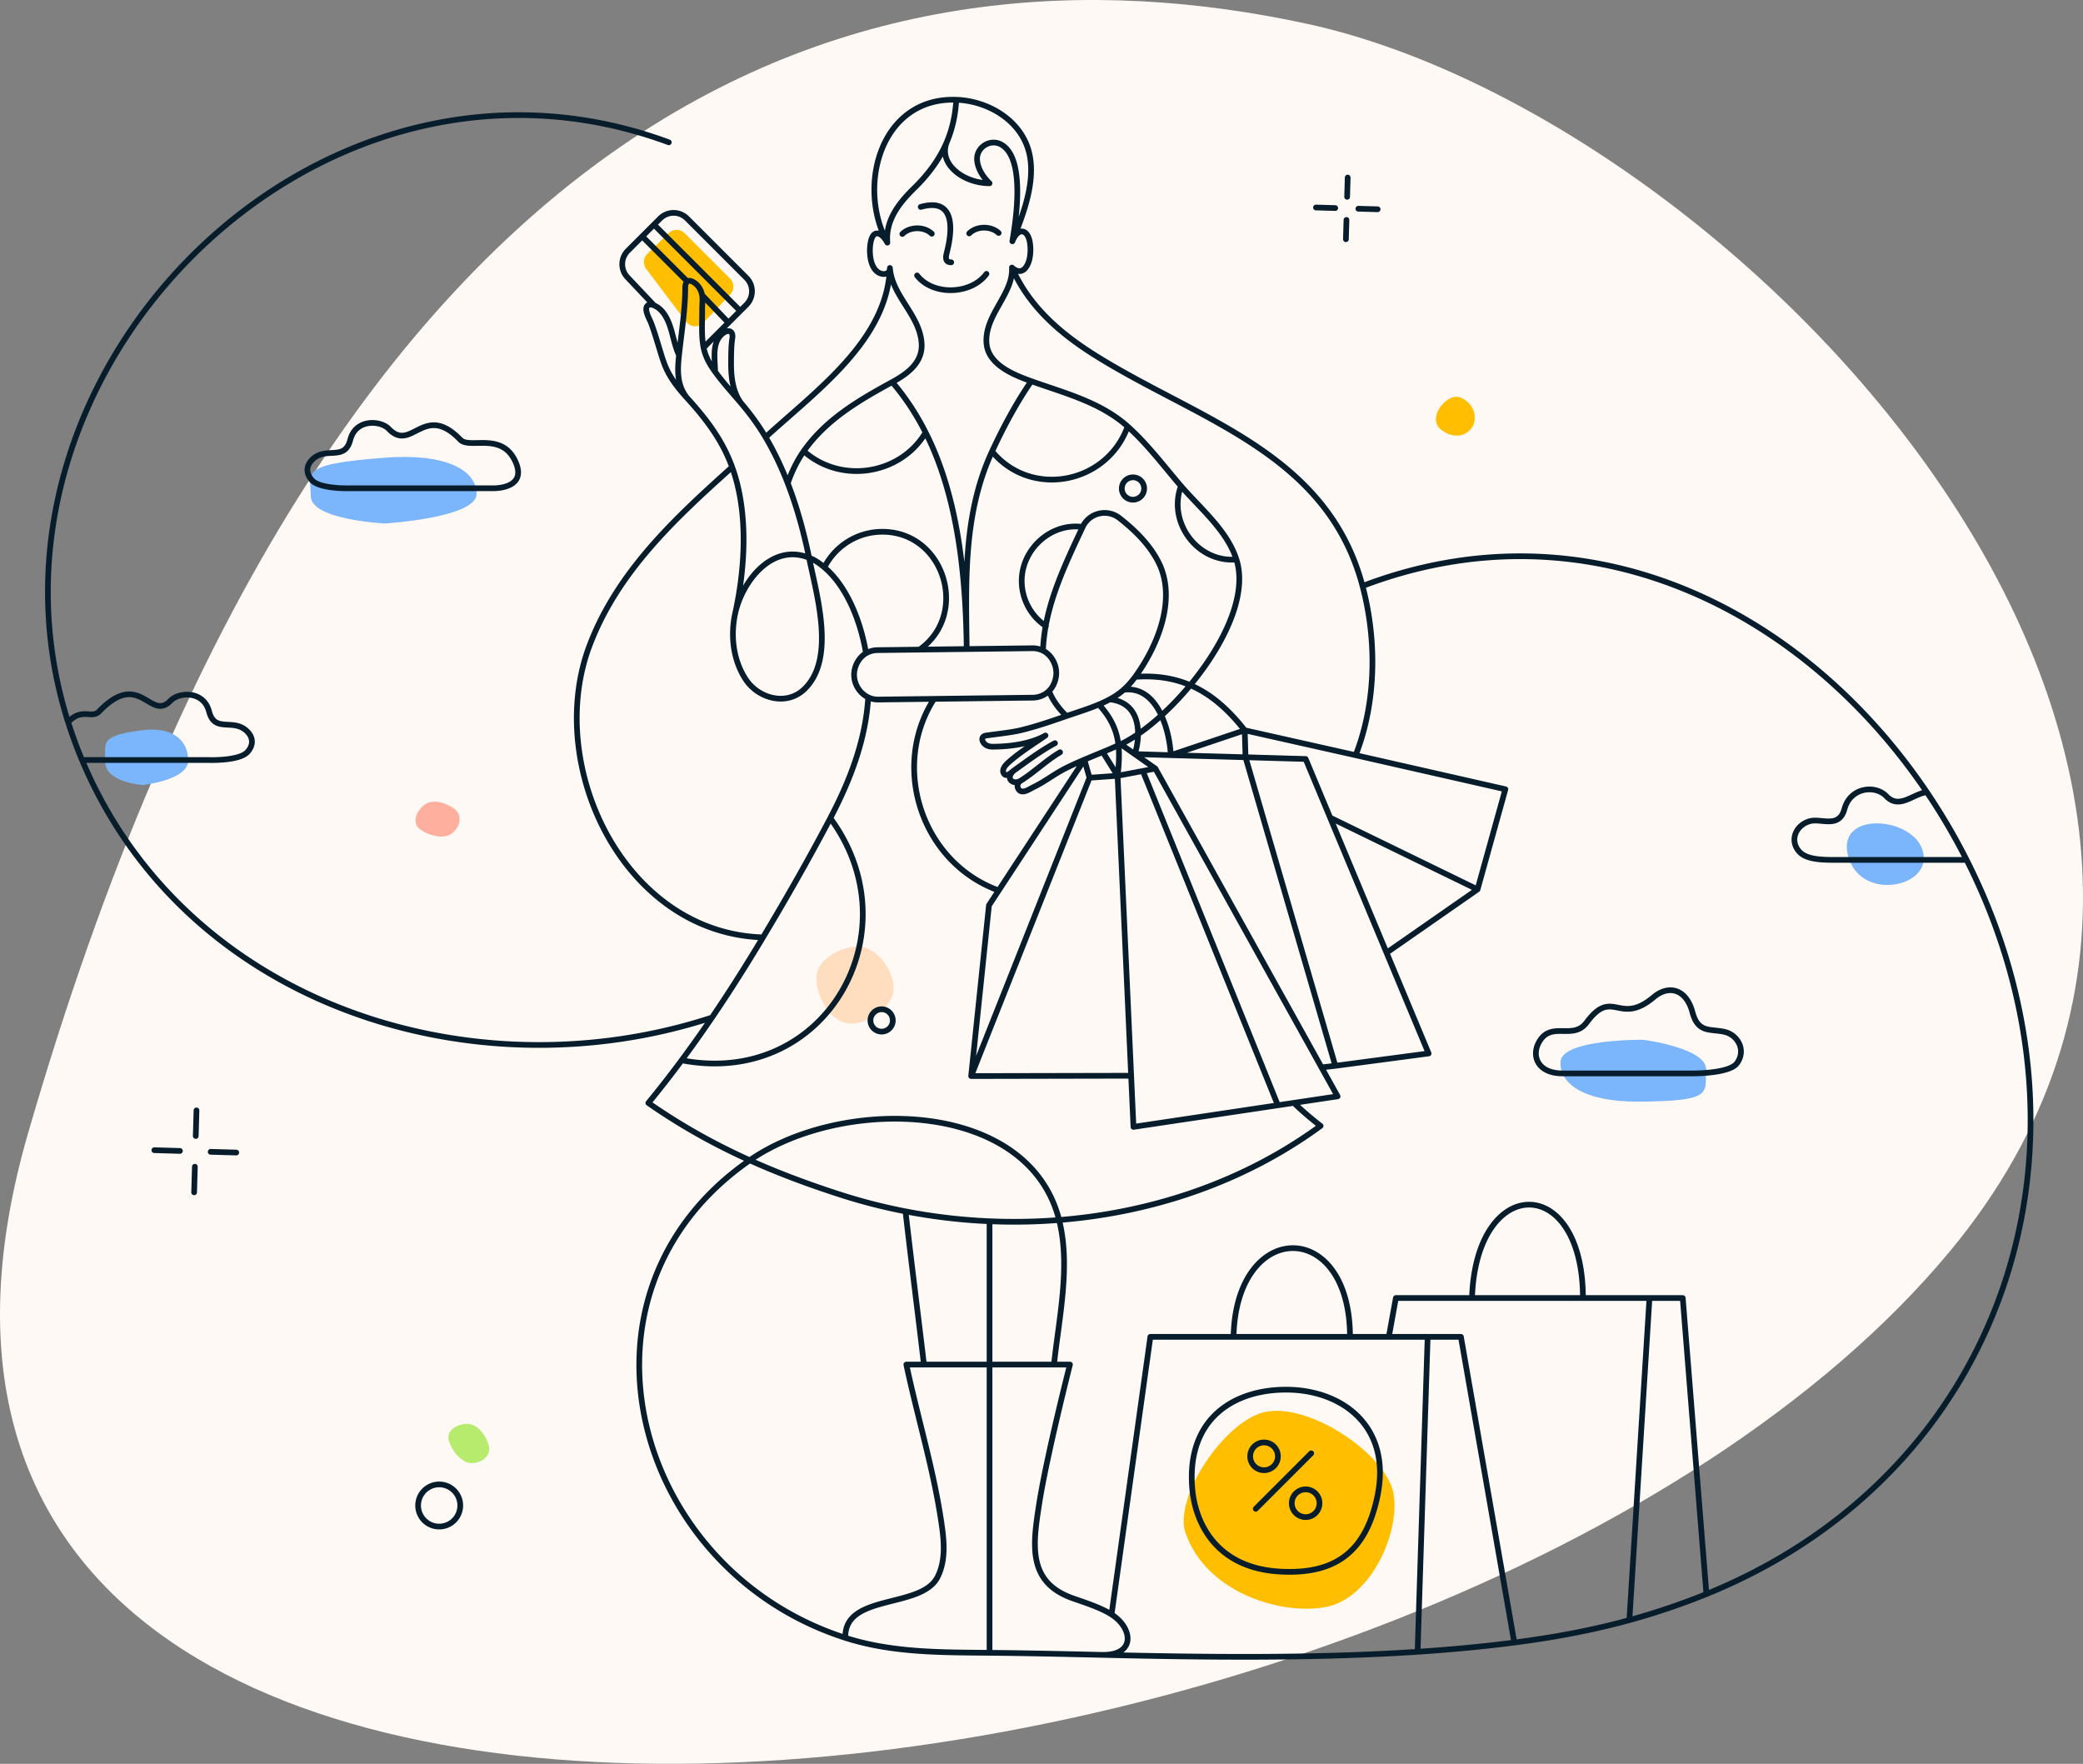 <svg width="548" height="464" fill="none" xmlns="http://www.w3.org/2000/svg"><rect width="100%" height="100%" fill="#808080" stroke="none"/><path d="M512.667 329.554C620.712 200.121 456.902 30.762 343.85 6.262 230.799-18.237 88.11 19.28 7.386 298.103c-69.56 240.262 371.715 191.459 505.281 31.451z" fill="#FFF9F5"/><path d="M125.374 129.934c0 6.304-24.089 7.771-24.089 7.771s-19.53-.908-19.53-7.212c0-6.304-3.16-8.365 19.53-10.095 15.916-1.214 24.089 3.232 24.089 9.536zm-75.866 70.103c0 5.253-12.045 6.475-12.045 6.475s-9.765-.757-9.765-6.01-1.58-6.971 9.765-8.413c7.958-1.011 12.044 2.694 12.044 7.948zm456.578 26.196c.75-11.174-23.611-14.095-19.82-.872 3.178 11.087 19.314 8.423 19.82.872zm-95.524 53.004c.447-5.928 21.684-5.712 21.684-5.712s17.069 2.147 16.622 8.074c-.448 5.928 2.177 8.074-17.85 8.2-14.049.087-20.903-4.635-20.456-10.562z" fill="#7BB5FB"/><path d="M118.913 219.215c2.403-1.94 2.563-4.708.921-6.182-1.642-1.474-5.806-3.226-8.21-1.286-2.404 1.94-3.022 4.708-1.38 6.182 1.642 1.474 6.265 3.226 8.669 1.286z" fill="#FFAF9D"/><path d="M124.22 384.895c3.086-.132 4.86-2.263 4.415-4.425-.445-2.161-2.754-6.045-5.84-5.913-3.086.132-5.227 1.991-4.782 4.152.444 2.161 3.121 6.318 6.207 6.186z" fill="#B7EB6E"/><path d="M185.089 84.895a3 3 0 01-4.573-.25l-10.509-13.898a3 3 0 01.295-3.954l5.596-5.471a3 3 0 014.219.023l11.935 11.936a3 3 0 01.059 4.181l-7.022 7.433zm201.293 28.539c2.521-2.191 1.722-5.735 0-7.4s-3.676-2.53-6.197-.339-3.169 5.317-1.447 6.983c1.722 1.665 5.123 2.947 7.644.756zM332.83 371.445c-10.141 2.139-23.293 21.014-21.192 30.972 5.026 16.55 25.717 22.738 37.521 20.248 11.804-2.491 19.453-20.196 17.352-30.153-2.101-9.958-21.877-23.558-33.681-21.067z" fill="#FFBF00"/><path d="M227.938 249.403c-4.112-1.549-11.254 1.722-12.768 5.742-1.515 4.02 1.711 11.91 6.498 13.714 4.787 1.803 11.549-2.751 13.064-6.77 1.515-4.02-2.007-10.882-6.794-12.686z" fill="#FFDDBF"/><path d="M347.429 296.18c-20.083 14.718-44.193 22.812-68.794 24.761m-50.226-137.497a5.8 5.8 0 002.597.584l14.713-.181m-17.31-.403c-2.155-1.039-3.68-3.336-3.711-5.838-.029-2.331 1.244-4.662 3.14-5.754m.571 11.592c-.648 11.163-4.73 21.805-9.976 31.789m15.684-144.74c.556 7.349 7.735 12.23 8.334 19.65.418 5.15-3.582 8.099-7.72 10.365m-.614-30.016c.028 1.713-1.741 1.926-2.969 1.213-2.299-1.357-2.544-5.439-2.126-7.806.702-3.976 3.1-2.6 4.428-.073m.667 6.666c-.714 18.938-19.114 32.088-32.714 44.504m5.841 12.144c.967-2.901 2.416-5.922 4.206-8.461m-4.206 8.461c-1.636-4.222-3.562-8.3-5.841-12.144m5.841 12.144c2.443 6.301 4.241 12.925 5.609 19.581m20.597-82.895c-.528-5.85 3.064-10.425 7.003-14.278 3.792-3.71 6.755-7.692 8.674-12.277M233.45 63.826c-8.083-14.732-1.814-38.27 18.125-37.58m14.759 37.23c.899-5.28 3.528-21.731-2.862-25.417-2.968-1.713-6.736.742-6.408 4.153.198 2.056 1.366 4.16 3.264 6-6.868 0-13.637-5.121-11.201-10.941m17.207 26.206c2.976-7.233 6.041-15.535 4.531-22.782-1.837-8.813-10.724-14.153-19.29-14.45m14.759 37.232c1.473-3.694 3.863-3.17 4.531-.09.425 2.008.352 5.326-1.102 7.105-1.025 1.253-2.405.971-3.536-.107m0 0c.407 6.89-7.154 12.404-6.708 19.759.345 5.74 7.044 8.435 11.789 10.131m-5.081-29.89c4.359 9.998 12.318 17.075 21.781 23.02 27.258 17.124 61.088 25.55 70.448 60.75m-157.731 92.434c-4.288 7.154-8.74 14.209-13.427 21.102m13.427-21.102c6.165-10.288 12.128-20.738 17.708-31.356m-17.708 31.356c-36.573-1.089-57.616-45.214-45.599-76.85 7.364-19.352 22.288-33.209 37.487-46.852m0 0c-2.571-7.081-6.712-12.534-11.901-18.251m11.901 18.251c4.299 11.842 3.453 26.393.808 38.448m7.982-46.339c-1.896-3.197-4.077-6.158-6.483-8.992M347.415 296.19s-4.141-3.206-7.007-6.064m0 0l-4.225.632m4.225-.632l11.488-1.719-4.234-7.616m-104.584 78.181c-1.584-13.329-3.328-26.958-4.855-40.302m4.855 40.302h-4.634c3.048 14.357 7.429 28.398 9.416 42.974.585 4.309.814 8.976-1.227 12.958-4.31 8.391-24.59 4.234-24.237 15.948m20.682-71.88h34.208m-39.063-40.302a146.675 146.675 0 01-17.265-4.437c-8.129-2.627-15.998-5.532-23.711-9.009m40.976 13.446a150.597 150.597 0 0022.106 2.597m16.957 37.705h4.198s-6.153 24.145-8.105 36.704c-1.646 10.587-3.109 20.355 8.492 24.646 2.951 1.081 7.432 2.405 10.555 4.386m-15.14-65.736c1.282-12.188 4.418-25.884 1.349-38.031m79.821-166.786c3.803 14.299 3.641 30.629-1.807 44.515m1.807-44.515c58.989-22.494 115.87 5.967 148.454 54.227m-319.612 59.309a334.864 334.864 0 01-7.972 11.234m7.972-11.234c-63.126 20.644-138.711-3.425-165.715-67.756M175.948 37.441C82.968 3.07-10.955 98.85 17.913 189.955m0 0c3.67-3.906 6.197-.761 8.155-2.795 10.819-11.242 13.423 2.795 18.806-2.84 2.17-2.271 8.68-2.698 10.127 2.839 1.302 5.11 5.28 2.49 8.68 4.258 1.69.88 4.05 3.407 1.446 6.389-2.17 2.413-10.126 2.129-10.126 2.129H21.583m-3.67-9.98a117.41 117.41 0 003.67 9.98m335.066-1.265l39.387 8.955-7.321 26.344m-32.066-35.299l-29.182-6.554m-134.046-30.781c-1.304 5.94-.51 12.394 2.764 17.382 3.282 4.995 10.603 7.064 15.298 2.697 8.48-7.908 3.374-24.81 1.37-34.693m-19.432 14.614c1.852-8.44 9.66-18.545 19.432-14.614m0 0c1.482.573 2.824 1.509 4.027 2.533m10.958 22.598c-1.323-7.895-4.747-17.31-10.958-22.598m10.958 22.598a6.18 6.18 0 013.011-.825l11.075-.136m-47.004-64.887c-2.169-2.968-2.589-6.86-2.589-10.403.029-2.113-.014-4.367.328-6.608.343-2.255-1.441-2.455-2.996-.842-2.395 2.48-1.542 6.467-1.542 9.617m6.799 8.236c-2.305-2.715-4.709-5.351-6.799-8.236m-7.409 6.868c-4.91-5.409-5.777-8.177-6.933-11.945-.8-2.583-1.542-5.223-2.498-7.749-.371-.985-2.026-3.682-.842-4.61.422-.334 1.036-.239 1.622.005m8.651 24.299c-2.646-3.316-2.505-7.175-2.07-11.231m0 0c-1.361-2.847-1.636-6.136-2.908-8.99-.759-1.703-1.899-3.34-3.673-4.078m6.581 13.068c.638-5.95 1.63-11.903 1.63-17.768 0-.664.171-1.288.545-1.588m99.748 114.317c-2.012-1.927-3.663-4.175-4.591-6.586m4.591 6.586c-3.971 1.371-7.948 2.754-12.026 3.734-2.483.593-5.655.906-9.093 1.385-.629.088-1.241.504-.961 1.36.307.938 1.295 1.579 2.561 1.579 4.632 0 10-.707 14-2.936-3.227 2.24-6.564 4.289-9.527 6.885-.742.656-2.261 2.063-1.333 3.233.667.842 1.912-.424 2.517-.889m13.862-14.351c2.851-.985 5.746-1.866 8.529-3.036m-13.12-3.55c1.196-1.154 1.935-3.049 1.913-4.831-.031-2.418-1.456-4.781-3.497-5.786m1.584 10.617a6.2 6.2 0 01-4.238 1.748l-26.017.319m28.671-12.684a6.182 6.182 0 00-2.811-.636l-17.254.212m20.065.424c.397-11.549 5.645-22.277 10.446-32.566 1.727-3.71 6.479-4.838 9.69-2.297 4.125 3.239 7.949 7.007 10.29 11.673 4.792 9.619-.214 21.917-6.168 30.084m-31.945 24.66c3.503-2.496 7.04-5.177 10.841-7.217m-10.841 7.217c-.754.58-1.523 1.891-.626 2.665.707.609 1.706.463 2.448 0m10.36-7.488c-3.678 2.175-6.763 5.242-10.36 7.488m0 0c-1.392.869-.795 2.374-.029 2.719 1.013.457 2.397-.551 3.496-1.084 2.883-1.399 5.409-3.425 8.263-4.867 1.629-.823 3.313-1.575 5.02-2.301m11.392-87.664c-5.427 15.099-25.386 19.012-35.677 6.573m35.677-6.573c-7.165-6.402-16.533-8.755-25.359-11.91m25.359 11.91c5.234 4.679 9.49 10.395 14.039 15.682M251.575 26.245c-.216 4.075-1.059 7.708-2.448 11.026m-6.9 17.166c9.645-2.723 8.089 7.112 6.922 11.745-.34 1.348-.65 2.826 1.098 2.826m-8.981 3.454c4.21 5.423 14.243 5.052 18.253-.414m-5.194 98.691c-.235-18.954-2.18-39.903-10.803-56.955m10.803 56.955l-12.401.152m12.401-.152c-.22-17.777-.97-35.516 6.665-51.981m-26.259-18.25c3.507 4.092 6.403 8.553 8.791 13.276m-8.791-13.276c-8.789 4.813-17.354 9.764-23.281 18.171m59.858-18.404c-3.951 5.707-7.394 12.179-10.318 18.483m-5.496 164.317l31.141-78.482m-31.141 78.482l4.681-44.911 2.562-3.91m-7.243 48.821l42.091-.086m-10.95-78.396l7.378-.514m-7.378.514l-1.36-4.744m8.738 4.23c1-8 .219-13.155-4.919-18.749m4.919 18.749l-3.891-6.245m3.891 6.245l6.65-1.259m-6.65 1.259l3.572 78.91m6.374-80.803l-3.296.634m3.296-.634l-5.427-3.812m5.427 3.812l43.703 78.605m-62.387-80.942c1.604-.682 3.228-1.341 4.847-2.015m-4.847 2.015l-22.538 34.405m37.926-31.434l35.52 87.938m-8.507-91.554l23.621 81.173m-23.621-81.173l-.209-7.088m.209 7.088l-19.665-.546m19.665.546l15.814.456 6.443 15.428m1.364 65.289l24.545-3.253-11.063-26.491m-13.482 29.744l-3.635.414m-58.568-95.461a32.445 32.445 0 002.85-1.353m6.588 14.397c1.395-4.14 2.203-13.456-6.588-14.397m6.588 14.397l-3.696-2.596m3.696 2.596l9.479.284m-16.067-14.681c1.305-.707 2.543-1.525 3.654-2.513m0 0c1.142-1.015 2.148-2.169 3.05-3.407m-3.05 3.407c8.846-1.191 12.116 10.587 12.413 17.194m0 0l19.456-6.542m0 0c-7.235-9.205-15.675-15.029-28.819-14.059m51.285 37.031l38.782 18.881m-38.782-18.881l14.846 35.545m23.936-16.664l-23.936 16.664M222.396 430.852c12.278 3.943 25.173 3.822 37.933 3.943m-37.933-3.943c-56.01-17.984-75.585-90.709-25.149-125.628m92.615 130.115c9.047.196 8.172-7.074 2.564-10.631m-2.564 10.631c-9.844-.228-19.687-.451-29.533-.544m29.533.544c26.313.608 55.351 1.018 83.078-.813M218.433 215.233c22.03 29.846-1.213 70.971-39.107 63.692m0 0a287.83 287.83 0 01-8.758 11.228c8.791 6.125 17.628 10.992 26.679 15.071m65.49-70.97c-20.283-7.357-28.492-32.463-17.018-50.407m-34.269-65.168c9.678 8.655 25.38 6.303 32.072-4.895m-26.642 35.47a17.1 17.1 0 0115.04-9.362c16.51-.2 23.209 21.7 10.004 30.999m33.236-6.193a14.295 14.295 0 01-6.365-11.703c-.106-8.431 7.611-15.545 16.027-14.371m25.884-10.757c-3.563 9.447 4.284 20.203 14.572 19.308m-14.572-19.308c5.073 5.894 12.115 11.661 14.572 19.308m0 0c5.123 15.944-16.839 42.257-30.442 48.603M237.393 61.544c1.997-1.951 5.719-1.997 7.746-.062m17.587-.201c-2.064-1.88-5.761-1.862-7.746.123m120.607 290.274h8.754l14.044 80.418m-22.798-80.418l-2.647 82.848m2.647-82.848h-10.213m-72.948 73.03l10.213-73.03h21.884m0 0c.642-30.949 30.638-31.275 30.638 0m-30.638 0h30.638m0 0h10.213m0 0l1.849-10.212h20.036m46.686 0h8.754l6.227 77.875m-14.981-77.875l-5.285 84.729m5.285-84.729h-17.507m-29.179 0c1.055-32.652 29.179-32.846 29.179 0m-29.179 0h29.179m-86.079 55.442l14.59-14.59M506.91 208.382c-3.729.493-7.234 4.627-10.668 1.05-2.899-3.021-9.461-2.325-10.997 3.395-1.387 5.164-6.072 2.437-8.99 3.167-3.667.916-5.624 4.982-2.918 8.024 2.161 2.432 7.226 2.188 11.672 2.188h32.367m-10.466-17.824a164.745 164.745 0 0110.466 17.824M168.951 62.183l3.095-3.095m-3.095 3.095l-3.784 3.785a5 5 0 00-.099 6.97l6.993 7.399m-3.11-18.154l11.866 11.866m-8.771-14.96l1.623-1.623a5 5 0 017.071 0l15.626 15.626a5 5 0 01.002 7.07l-1.626 1.627m-22.696-22.7l22.696 22.7M354.553 46.71l-.146 5.068m-.176 6.081l-.146 5.068m-7.874-8.343l5.067.147m6.081.175l5.068.146M51.693 292.11l-.194 6.734m-.233 8.081l-.194 6.734m-10.464-11.086l6.734.195m8.081.233l6.734.194M188.121 97.768c-1.412-1.95-2.544-3.937-3.022-6.328m0 0c-.645-3.229-.336-6.694-.374-9.938-.014-1.19.197-2.676-.01-3.857m.384 13.795l6.548-6.554m-10.83-10.837c.278-.223.681-.266 1.253-.01 1.407.616 2.385 2.121 2.645 3.606m0 0l6.932 7.241m3.095-3.097l-3.095 3.097m98.475 112.948a121.163 121.163 0 004.714-2.056m2.749 87.211l.609 13.453 37.989-5.684m181.193-64.552c38.118 75.353 9.865 161.383-68.45 193.135m0 0a183.85 183.85 0 01-20.266 6.854M260.329 321.267v113.528m0-113.528c6.096.263 12.216.157 18.306-.326m-81.388-15.717c24.387-16.884 73.361-16.052 81.388 15.717m94.305 113.585c8.65-.571 17.173-1.36 25.445-2.43m0 0c10.211-1.32 20.34-3.165 30.275-5.901M301.006 128.513a2.94 2.94 0 11-5.88-.002 2.94 2.94 0 015.88.002zM234.88 268.44a2.94 2.94 0 11-5.88 0 2.94 2.94 0 015.88 0zm112.257 127.009a3.647 3.647 0 11-7.294 0 3.647 3.647 0 017.294 0zm-10.942-12.402a3.648 3.648 0 11-7.295 0 3.648 3.648 0 017.295 0zm26.222 10.368c-3.003 14.846-11.135 20.85-25.757 20.006-16.512-.952-22.194-12.577-22.991-21.747-1.604-18.454 10.93-26.186 24.884-26.102 14.646.088 27.525 9.742 23.864 27.843zm-232.641-264.97s9.186.241 5.787-7.098c-3.617-7.808-12.008-3.122-14.467-5.677-9.583-9.957-12.771 3.478-18.807-2.839-2.17-2.272-8.68-2.698-10.126 2.838-1.302 5.111-5.281 2.491-8.68 4.259-1.691.88-4.05 3.407-1.447 6.388 2.17 2.413 10.127 2.129 10.127 2.129h37.613zm281.316 153.93c-6.456 0-8.185-4.463-6.314-8.032 3.157-6.025 9.032-.503 12.629-5.356 6.945-9.371 8.484 1.057 17.68-6.693 3.827-3.226 8.507-2.254 10.175 4.006 1.494 5.644 4.854 4.245 8.622 5.199 3.303.835 5.596 4.832 3.039 8.249-2.051 2.737-11.734 2.627-11.734 2.627h-34.097zM121.087 396.043a5.544 5.544 0 11-11.088 0 5.544 5.544 0 0111.088 0z" stroke="#071D2B" stroke-width="1.5" stroke-miterlimit="10" stroke-linecap="round" stroke-linejoin="round"/></svg>